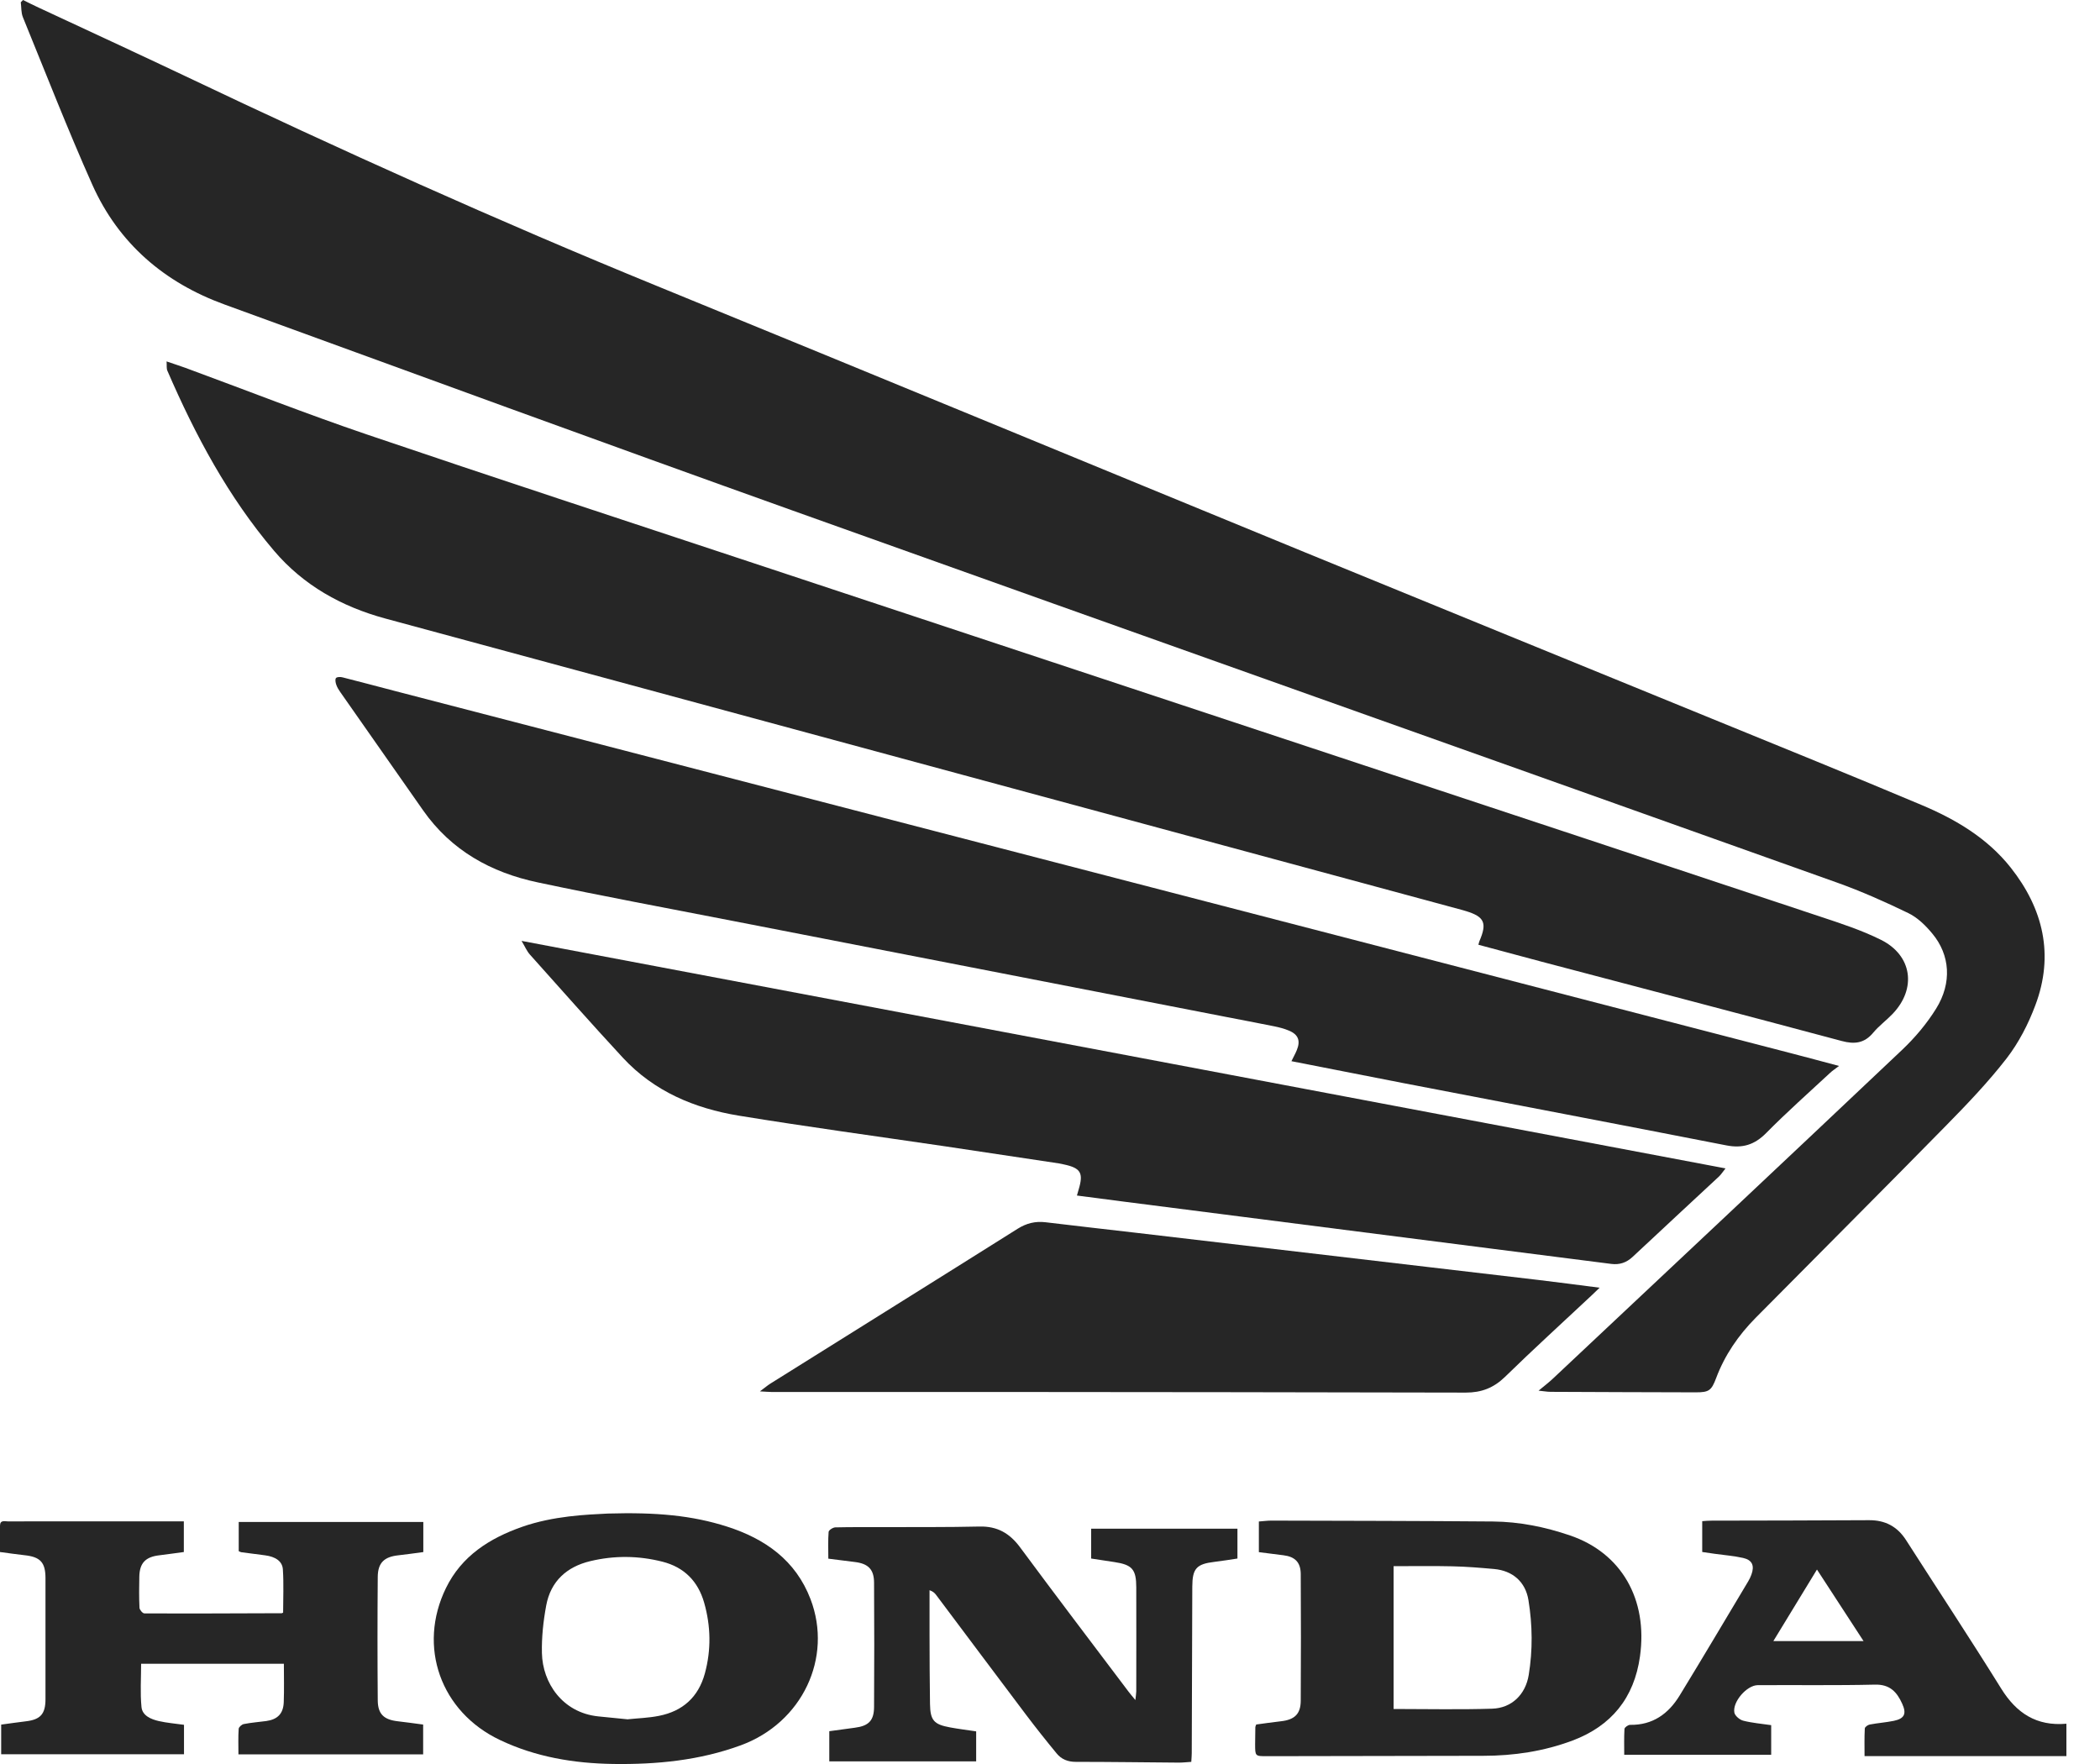 <?xml version="1.0" encoding="UTF-8"?>
<svg xmlns="http://www.w3.org/2000/svg" width="50" height="42" viewBox="0 0 50 42" fill="none">
  <g id="a" clip-path="url(#clip0_1569_2389)">
    <path id="Vector" d="M0.495 0.056C0.51 0.173 0.501 0.3 0.544 0.407C1.088 1.739 1.611 3.082 2.197 4.396C2.825 5.801 3.918 6.731 5.346 7.25C9.851 8.892 14.354 10.54 18.87 12.155C27.153 15.117 35.447 18.056 43.733 21.012C44.314 21.219 44.882 21.472 45.437 21.741C45.656 21.847 45.851 22.038 46.009 22.23C46.431 22.738 46.479 23.4 46.1 24.012C45.878 24.371 45.595 24.706 45.288 24.997C42.528 27.609 39.757 30.21 36.986 32.813C36.887 32.908 36.776 32.992 36.633 33.111C36.757 33.123 36.839 33.139 36.921 33.139C38.073 33.145 39.224 33.148 40.377 33.151C40.69 33.151 40.749 33.109 40.861 32.81C41.067 32.261 41.392 31.791 41.8 31.378C43.309 29.853 44.827 28.337 46.33 26.805C46.834 26.292 47.336 25.767 47.776 25.2C48.065 24.826 48.293 24.383 48.46 23.936C48.912 22.739 48.65 21.638 47.874 20.657C47.317 19.953 46.559 19.506 45.748 19.165C44.084 18.463 42.41 17.787 40.74 17.104C37.516 15.785 34.288 14.471 31.066 13.149C25.926 11.039 20.793 8.915 15.649 6.812C11.851 5.259 8.11 3.572 4.402 1.808C3.245 1.259 2.084 0.724 0.924 0.183C0.797 0.125 0.674 0.062 0.548 0L0.493 0.056H0.495Z" fill="#262626"></path>
    <path id="Vector_2" d="M3.966 8.6C3.974 8.697 3.96 8.771 3.986 8.829C4.651 10.366 5.436 11.834 6.526 13.115C7.227 13.939 8.136 14.444 9.168 14.725C13.922 16.014 18.678 17.301 23.434 18.588C27.219 19.613 31.005 20.635 34.79 21.66C34.829 21.67 34.867 21.682 34.905 21.693C35.343 21.827 35.41 21.975 35.227 22.402C35.216 22.426 35.212 22.451 35.2 22.494C35.707 22.63 36.208 22.765 36.707 22.898C39.09 23.525 41.472 24.15 43.852 24.786C44.154 24.867 44.391 24.841 44.601 24.587C44.737 24.424 44.913 24.296 45.061 24.141C45.639 23.539 45.53 22.746 44.783 22.376C44.321 22.146 43.822 21.984 43.33 21.821C39.944 20.692 36.555 19.572 33.166 18.45C28.053 16.756 22.938 15.063 17.824 13.369C14.79 12.364 11.752 11.369 8.725 10.341C7.276 9.848 5.849 9.286 4.411 8.757C4.275 8.708 4.136 8.664 3.962 8.604L3.966 8.6Z" fill="#262626"></path>
    <path id="Vector_3" d="M30.747 25.266C31.654 25.444 32.535 25.618 33.417 25.789C35.98 26.283 38.543 26.77 41.104 27.271C41.489 27.346 41.776 27.258 42.055 26.974C42.543 26.48 43.063 26.019 43.572 25.546C43.624 25.496 43.686 25.457 43.786 25.38C43.367 25.269 43.018 25.173 42.667 25.083C37.428 23.724 32.187 22.366 26.948 21.006C21.091 19.486 15.233 17.966 9.376 16.445C8.97 16.34 8.565 16.23 8.158 16.128C8.107 16.114 8.025 16.114 8 16.144C7.974 16.174 7.989 16.254 8.007 16.305C8.028 16.367 8.065 16.425 8.104 16.481C8.76 17.418 9.416 18.355 10.073 19.293C10.744 20.251 11.694 20.775 12.802 21.009C14.345 21.337 15.897 21.624 17.444 21.926C21.344 22.686 25.246 23.444 29.147 24.204C29.546 24.282 29.945 24.356 30.343 24.437C30.459 24.461 30.577 24.491 30.688 24.538C30.913 24.631 30.969 24.781 30.875 25.006C30.843 25.086 30.799 25.161 30.747 25.269V25.266Z" fill="#262626"></path>
    <path id="Vector_4" d="M25.641 28.465C26.035 28.516 26.415 28.567 26.795 28.615C29.72 28.989 32.645 29.363 35.571 29.737C36.501 29.855 37.433 29.973 38.363 30.093C38.561 30.118 38.724 30.064 38.873 29.925C39.554 29.285 40.243 28.651 40.926 28.014C40.977 27.967 41.014 27.906 41.084 27.819C31.52 26.012 21.996 24.212 12.418 22.402C12.501 22.541 12.544 22.646 12.616 22.727C13.351 23.548 14.081 24.375 14.83 25.184C15.575 25.988 16.538 26.39 17.589 26.563C19.225 26.83 20.868 27.053 22.506 27.294C23.408 27.428 24.31 27.565 25.211 27.7C25.249 27.706 25.29 27.715 25.328 27.724C25.734 27.81 25.802 27.927 25.68 28.329C25.668 28.367 25.659 28.404 25.641 28.466V28.465Z" fill="#262626"></path>
    <path id="Vector_5" d="M38.086 30.66C37.569 30.594 37.102 30.531 36.635 30.476C33.448 30.102 30.262 29.728 27.075 29.355C26.347 29.27 25.619 29.189 24.892 29.101C24.65 29.073 24.44 29.124 24.23 29.256C22.271 30.489 20.306 31.713 18.344 32.942C18.274 32.986 18.21 33.041 18.093 33.128C18.222 33.134 18.292 33.142 18.36 33.142C20.085 33.142 21.81 33.142 23.534 33.142C27.322 33.145 31.112 33.148 34.9 33.157C35.27 33.157 35.56 33.047 35.83 32.786C36.504 32.128 37.2 31.494 37.888 30.85C37.94 30.8 37.992 30.749 38.086 30.66Z" fill="#262626"></path>
    <path id="Vector_6" d="M10.079 36.239V36.954C9.878 36.98 9.681 37.01 9.484 37.031C9.149 37.067 8.997 37.208 8.994 37.545C8.986 38.524 8.986 39.503 8.994 40.483C8.997 40.813 9.14 40.945 9.473 40.983C9.671 41.005 9.868 41.034 10.075 41.061V41.771H5.677C5.677 41.561 5.669 41.36 5.683 41.161C5.686 41.12 5.757 41.058 5.805 41.049C5.981 41.014 6.161 41.001 6.339 40.977C6.61 40.939 6.746 40.801 6.756 40.526C6.767 40.226 6.759 39.925 6.759 39.613H3.36C3.36 39.958 3.335 40.305 3.369 40.646C3.39 40.849 3.596 40.936 3.782 40.978C3.974 41.022 4.174 41.037 4.381 41.067V41.768H0.028V41.062C0.226 41.035 0.423 41.007 0.62 40.983C0.963 40.942 1.083 40.809 1.083 40.456C1.083 39.496 1.083 38.538 1.083 37.578C1.083 37.198 0.96 37.067 0.577 37.028C0.392 37.008 0.208 36.98 -0 36.953C-0 36.736 -0.003 36.531 -0 36.327C0.001 36.182 0.116 36.224 0.192 36.224C0.864 36.221 1.537 36.223 2.209 36.223C2.855 36.223 3.5 36.223 4.146 36.223H4.377V36.953C4.183 36.978 3.988 37.008 3.791 37.031C3.466 37.069 3.324 37.214 3.317 37.537C3.312 37.785 3.309 38.033 3.321 38.281C3.324 38.329 3.396 38.414 3.436 38.414C4.527 38.419 5.619 38.414 6.71 38.41C6.716 38.41 6.722 38.404 6.741 38.395C6.741 38.055 6.758 37.71 6.735 37.366C6.722 37.169 6.555 37.064 6.315 37.032C6.124 37.007 5.932 36.983 5.741 36.957C5.723 36.954 5.705 36.941 5.684 36.932V36.238H10.076L10.079 36.239Z" fill="#262626"></path>
    <path id="Vector_7" d="M28.366 41.949C28.255 41.956 28.163 41.967 28.07 41.967C27.252 41.961 26.433 41.949 25.615 41.949C25.426 41.949 25.272 41.889 25.157 41.747C24.911 41.449 24.67 41.145 24.436 40.836C23.719 39.885 23.006 38.931 22.292 37.979C22.258 37.934 22.219 37.892 22.132 37.862C22.132 38.221 22.132 38.58 22.132 38.939C22.134 39.482 22.134 40.025 22.143 40.568C22.149 40.962 22.234 41.058 22.623 41.129C22.818 41.165 23.017 41.19 23.242 41.223V41.937H19.745V41.219C19.95 41.192 20.152 41.163 20.355 41.136C20.68 41.094 20.81 40.968 20.811 40.64C20.817 39.655 20.817 38.668 20.811 37.683C20.81 37.363 20.67 37.228 20.349 37.19C20.147 37.166 19.944 37.139 19.722 37.111C19.722 36.887 19.713 36.679 19.729 36.474C19.732 36.432 19.832 36.367 19.889 36.366C20.267 36.357 20.648 36.361 21.028 36.36C21.794 36.357 22.559 36.364 23.324 36.346C23.744 36.337 24.038 36.504 24.287 36.84C25.138 37.991 26.004 39.129 26.866 40.272C26.909 40.331 26.958 40.385 27.033 40.477C27.043 40.38 27.052 40.327 27.054 40.272C27.054 39.448 27.057 38.623 27.054 37.798C27.054 37.364 26.957 37.256 26.533 37.192C26.35 37.165 26.168 37.136 25.98 37.108V36.397H29.463V37.108C29.281 37.135 29.101 37.165 28.917 37.187C28.486 37.238 28.39 37.346 28.388 37.778C28.385 39.099 28.381 40.42 28.375 41.741C28.375 41.801 28.369 41.86 28.364 41.947L28.366 41.949Z" fill="#262626"></path>
    <path id="Vector_8" d="M29.907 41.06C30.107 41.034 30.303 41.004 30.502 40.982C30.822 40.946 30.968 40.81 30.97 40.495C30.976 39.489 30.976 38.484 30.97 37.477C30.968 37.197 30.833 37.064 30.558 37.03C30.368 37.006 30.177 36.982 29.973 36.956V36.226C30.08 36.219 30.178 36.204 30.277 36.205C32.033 36.21 33.789 36.211 35.547 36.226C36.176 36.232 36.79 36.355 37.386 36.56C38.606 36.977 39.238 38.078 39.047 39.439C38.909 40.426 38.366 41.093 37.445 41.44C36.759 41.698 36.043 41.805 35.311 41.805C33.595 41.806 31.878 41.811 30.162 41.814C29.884 41.814 29.884 41.814 29.884 41.524C29.884 41.39 29.886 41.257 29.889 41.121C29.889 41.109 29.896 41.097 29.911 41.057L29.907 41.06ZM33.181 37.29V40.69C33.974 40.69 34.752 40.708 35.529 40.683C35.993 40.668 36.322 40.346 36.398 39.881C36.495 39.289 36.488 38.691 36.392 38.101C36.322 37.662 36.015 37.396 35.571 37.357C35.24 37.327 34.907 37.3 34.576 37.293C34.114 37.282 33.65 37.29 33.181 37.29Z" fill="#262626"></path>
    <path id="Vector_9" d="M14.47 36.037C15.623 36.003 16.481 36.081 17.315 36.349C18.217 36.639 18.944 37.149 19.298 38.074C19.833 39.474 19.099 41.016 17.643 41.553C16.66 41.915 15.635 42.014 14.597 41.999C13.664 41.985 12.754 41.834 11.902 41.428C10.491 40.758 9.937 39.206 10.618 37.811C10.992 37.045 11.655 36.627 12.426 36.355C13.179 36.091 13.966 36.063 14.47 36.037ZM14.952 40.935C15.175 40.911 15.436 40.904 15.688 40.854C16.253 40.743 16.628 40.41 16.783 39.842C16.936 39.279 16.924 38.714 16.765 38.157C16.619 37.647 16.288 37.314 15.772 37.183C15.201 37.038 14.625 37.033 14.054 37.17C13.497 37.303 13.112 37.646 13.005 38.226C12.936 38.598 12.894 38.983 12.903 39.361C12.918 40.064 13.388 40.776 14.241 40.866C14.466 40.89 14.689 40.911 14.952 40.937V40.935Z" fill="#262626"></path>
    <path id="Vector_10" d="M49.2 41.038V41.812H44.394C44.394 41.591 44.388 41.371 44.4 41.154C44.401 41.119 44.473 41.068 44.519 41.06C44.708 41.024 44.902 41.011 45.092 40.972C45.345 40.919 45.399 40.804 45.291 40.566C45.165 40.287 44.999 40.102 44.644 40.11C43.714 40.132 42.781 40.117 41.85 40.123C41.591 40.125 41.248 40.518 41.294 40.775C41.308 40.852 41.421 40.948 41.506 40.969C41.718 41.023 41.938 41.041 42.171 41.075V41.78H38.672C38.672 41.574 38.666 41.368 38.678 41.164C38.681 41.128 38.764 41.068 38.811 41.068C39.347 41.077 39.724 40.807 39.991 40.37C40.543 39.468 41.081 38.558 41.624 37.651C41.655 37.6 41.681 37.544 41.701 37.489C41.777 37.277 41.721 37.143 41.503 37.094C41.284 37.044 41.056 37.028 40.832 36.996C40.734 36.982 40.635 36.967 40.529 36.952V36.218C40.601 36.213 40.671 36.206 40.741 36.206C41.993 36.203 43.244 36.203 44.497 36.195C44.883 36.192 45.174 36.343 45.384 36.672C46.138 37.849 46.909 39.016 47.647 40.204C48.011 40.789 48.486 41.104 49.202 41.041L49.2 41.038ZM44.37 39.073C43.988 38.489 43.633 37.941 43.261 37.37C42.904 37.956 42.572 38.502 42.223 39.073H44.37Z" fill="#262626"></path>
  </g>
  <defs>
    <clipPath id="clip0_1569_2389">
      <rect width="49.2" height="42" fill="white"></rect>
    </clipPath>
  </defs>
</svg>
